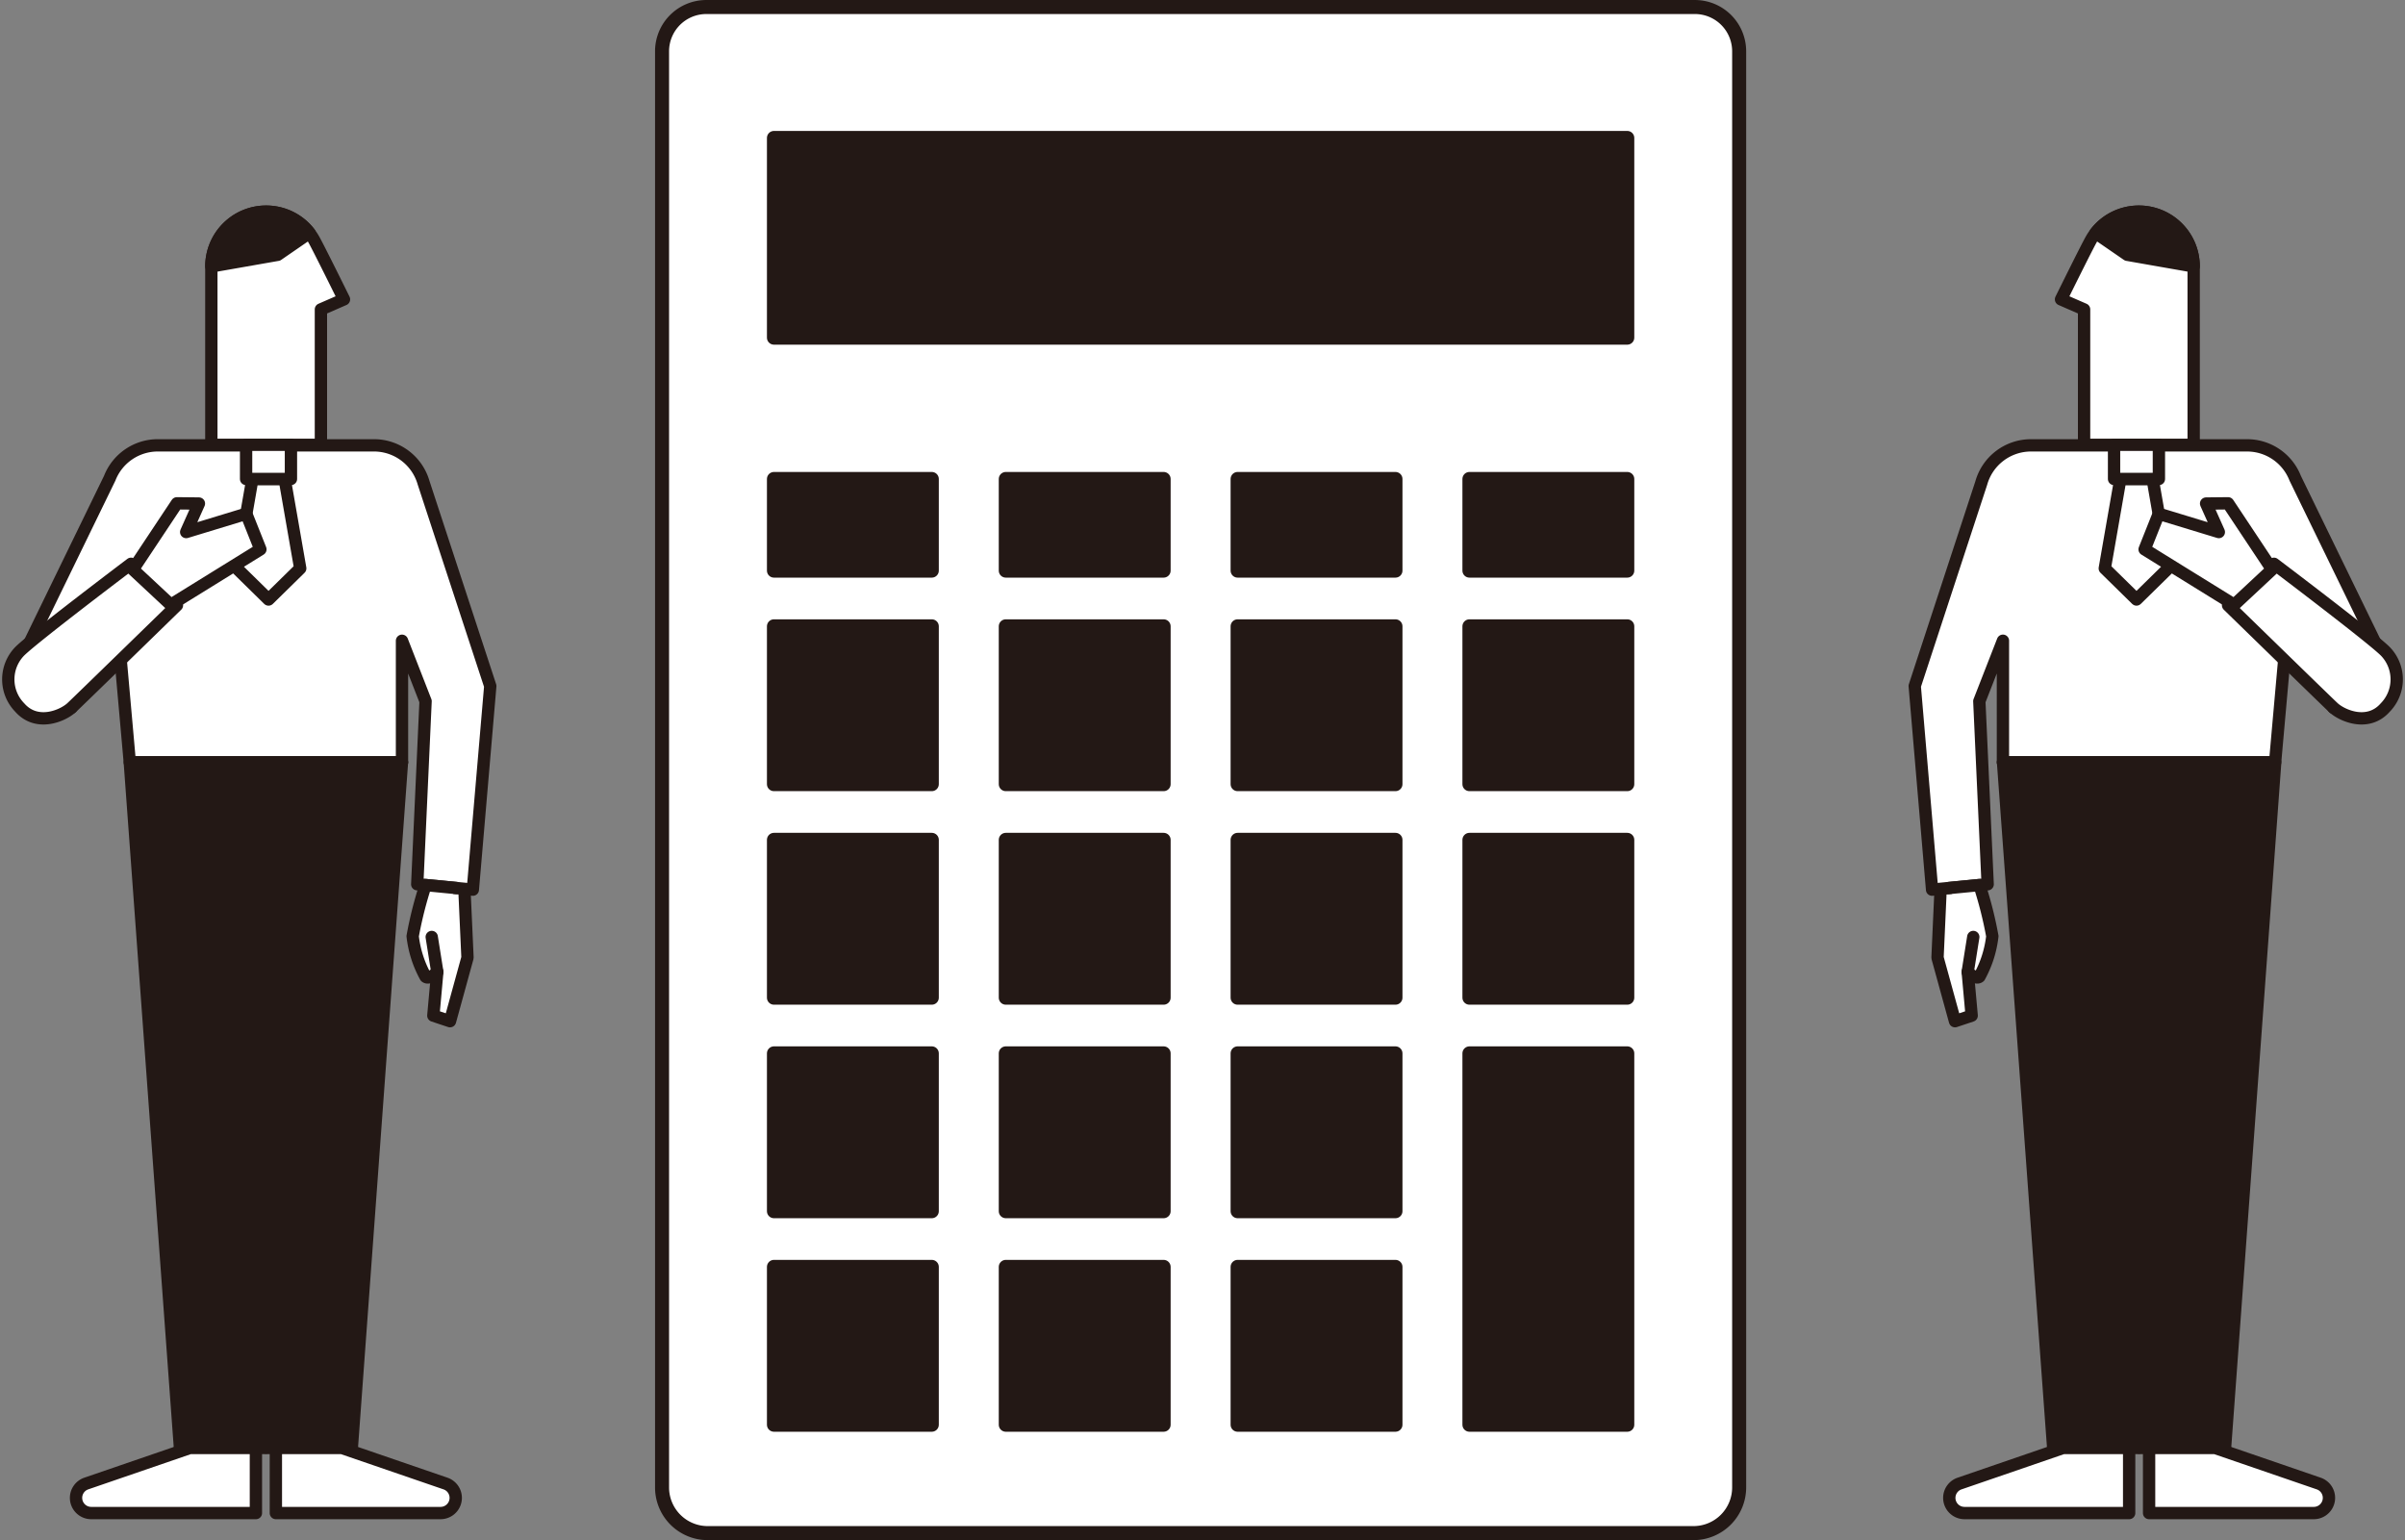 <svg xmlns="http://www.w3.org/2000/svg" width="195.165" height="124.992" viewBox="0 0 195.165 124.992">
  <rect x="0" y="0" width="195.165" height="124.992" fill="#808080" stroke="none"/>
  <g id="illust2c" transform="translate(-940.484 -787.598)" style="mix-blend-mode: multiply;isolation: isolate">
    <g id="グループ_495" data-name="グループ 495">
      <path id="パス_96799" data-name="パス 96799" d="M975.971,866.479l-.322,3.546,1.354.451,1.418-5.157-.276-6.112-3.125-.112" fill="#fff" stroke="#231815" stroke-linecap="round" stroke-linejoin="round" stroke-width="1"/>
      <path id="パス_96800" data-name="パス 96800" d="M962.08,804.775h0a4.445,4.445,0,0,0-4.446,4.446V823.7h8.892v-10.99l1.872-.817s-2.089-4.238-2.467-4.892A4.444,4.444,0,0,0,962.08,804.775Z" fill="#fff" stroke="#231815" stroke-linecap="round" stroke-linejoin="round" stroke-width="1"/>
      <path id="パス_96801" data-name="パス 96801" d="M965.6,806.5a4.44,4.44,0,0,0-3.517-1.725h0a4.445,4.445,0,0,0-4.446,4.446h0l5.383-.944Z" fill="#231815" stroke="#231815" stroke-linecap="round" stroke-linejoin="round" stroke-width="1"/>
      <path id="合体_27" data-name="合体 27" d="M974.343,859.361l.676-14.853-1.913-4.906v9.86H951.017l-1.264-14.223-3.465,9.794s-5.3-2.592-4.225-3.576l7.326-15.052a4.189,4.189,0,0,1,3.9-2.664H970.83a4.189,4.189,0,0,1,4.028,3.037l5.411,16.5L978.854,859.8Z" fill="#fff" stroke="#231815" stroke-linecap="round" stroke-linejoin="round" stroke-width="1"/>
      <path id="合体_28" data-name="合体 28" d="M955.088,905.113l-4.071-55.651H973.1l-5.45,12.064h-5.616l-.083,43.586Z" fill="#231815" stroke="#231815" stroke-linecap="round" stroke-linejoin="round" stroke-width="1"/>
      <path id="パス_96807" data-name="パス 96807" d="M947.887,910.394h13.364v-5.281h-5.364l-8.4,2.885a1.23,1.23,0,0,0-.832,1.164h0A1.232,1.232,0,0,0,947.887,910.394Z" fill="#fff" stroke="#231815" stroke-linecap="round" stroke-linejoin="round" stroke-width="1"/>
      <path id="パス_96808" data-name="パス 96808" d="M962.167,905.113h6.867l4.07-55.651H962.061Z" fill="#231815" stroke="#231815" stroke-linecap="round" stroke-linejoin="round" stroke-width="1"/>
      <path id="パス_96809" data-name="パス 96809" d="M976.235,910.394H962.871v-5.281h5.364l8.4,2.885a1.23,1.23,0,0,1,.832,1.164h0A1.233,1.233,0,0,1,976.235,910.394Z" fill="#fff" stroke="#231815" stroke-linecap="round" stroke-linejoin="round" stroke-width="1"/>
      <path id="パス_96810" data-name="パス 96810" d="M975.519,863.642l.451,2.837s-.644.645-.951.387a8.864,8.864,0,0,1-1.047-3.288,31.752,31.752,0,0,1,1.047-4.151l2.474.241" fill="#fff" stroke="#231815" stroke-linecap="round" stroke-linejoin="round" stroke-width="1"/>
      <path id="パス_96811" data-name="パス 96811" d="M964.848,833.727l-1.264-7.256h-2.618l-1.264,7.256,2.573,2.526Z" fill="#fff" stroke="#231815" stroke-linecap="round" stroke-linejoin="round" stroke-width="1"/>
      <rect id="長方形_1126" data-name="長方形 1126" width="3.639" height="2.775" transform="translate(960.455 823.696)" fill="#fff" stroke="#231815" stroke-linecap="round" stroke-linejoin="round" stroke-width="1"/>
      <path id="パス_96812" data-name="パス 96812" d="M946.288,845.034c.522-.482,8.554-8.314,8.554-8.314l-3.724-3.364s-7.76,5.857-9.012,7.077a3.268,3.268,0,0,0-.021,4.585C943.489,846.616,945.6,845.671,946.288,845.034Z" fill="#fff" stroke="#231815" stroke-linecap="round" stroke-linejoin="round" stroke-width="1"/>
      <path id="パス_96813" data-name="パス 96813" d="M954.342,836.682l7.273-4.5-1.148-2.888-4.875,1.484,1.034-2.313-1.785-.019-3.569,5.372Z" fill="#fff" stroke="#231815" stroke-linecap="round" stroke-linejoin="round" stroke-width="1"/>
    </g>
    <g id="グループ_496" data-name="グループ 496">
      <path id="パス_96814" data-name="パス 96814" d="M1100.163,866.479l.322,3.546-1.354.451-1.418-5.157.252-5.585,3.565-.577" fill="#fff" stroke="#231815" stroke-linecap="round" stroke-linejoin="round" stroke-width="1"/>
      <path id="パス_96815" data-name="パス 96815" d="M1114.053,804.775h0a4.446,4.446,0,0,1,4.447,4.446V823.7h-8.893v-10.99l-1.872-.817s2.089-4.238,2.468-4.892A4.442,4.442,0,0,1,1114.053,804.775Z" fill="#fff" stroke="#231815" stroke-linecap="round" stroke-linejoin="round" stroke-width="1"/>
      <path id="パス_96816" data-name="パス 96816" d="M1110.536,806.5a4.443,4.443,0,0,1,3.517-1.725h0a4.446,4.446,0,0,1,4.447,4.446h0l-5.383-.944Z" fill="#231815" stroke="#231815" stroke-linecap="round" stroke-linejoin="round" stroke-width="1"/>
      <path id="合体_29" data-name="合体 29" d="M1095.864,843.275l5.4-16.478a4.19,4.19,0,0,1,4.033-3.055h17.539a4.19,4.19,0,0,1,3.9,2.663l7.326,15.053c1.077.984-4.225,3.576-4.225,3.576l-3.464-9.794-1.265,14.223h-22.087V839.6l-1.915,4.909.676,14.853-4.51.439Z" fill="#fff" stroke="#231815" stroke-linecap="round" stroke-linejoin="round" stroke-width="1"/>
      <path id="合体_30" data-name="合体 30" d="M1114.178,905.113l-.083-43.586h-5.616l-5.451-12.064h22.088l-4.071,55.651Z" fill="#231815" stroke="#231815" stroke-linecap="round" stroke-linejoin="round" stroke-width="1"/>
      <path id="パス_96822" data-name="パス 96822" d="M1128.246,910.394h-13.364v-5.281h5.364l8.4,2.885a1.229,1.229,0,0,1,.832,1.164h0A1.232,1.232,0,0,1,1128.246,910.394Z" fill="#fff" stroke="#231815" stroke-linecap="round" stroke-linejoin="round" stroke-width="1"/>
      <path id="パス_96823" data-name="パス 96823" d="M1113.966,905.113H1107.1l-4.071-55.651h11.044Z" fill="#231815" stroke="#231815" stroke-linecap="round" stroke-linejoin="round" stroke-width="1"/>
      <path id="パス_96824" data-name="パス 96824" d="M1099.9,910.394h13.364v-5.281H1107.9L1099.5,908a1.231,1.231,0,0,0-.832,1.164h0A1.233,1.233,0,0,0,1099.9,910.394Z" fill="#fff" stroke="#231815" stroke-linecap="round" stroke-linejoin="round" stroke-width="1"/>
      <path id="パス_96825" data-name="パス 96825" d="M1100.614,863.642l-.451,2.837s.644.645.951.387a8.864,8.864,0,0,0,1.047-3.288,31.752,31.752,0,0,0-1.047-4.151l-2.462.24" fill="#fff" stroke="#231815" stroke-linecap="round" stroke-linejoin="round" stroke-width="1"/>
      <path id="パス_96826" data-name="パス 96826" d="M1111.286,833.727l1.265-7.256h2.618l1.264,7.256-2.573,2.526Z" fill="#fff" stroke="#231815" stroke-linecap="round" stroke-linejoin="round" stroke-width="1"/>
      <rect id="長方形_1127" data-name="長方形 1127" width="3.639" height="2.775" transform="translate(1115.678 826.471) rotate(-180)" fill="#fff" stroke="#231815" stroke-linecap="round" stroke-linejoin="round" stroke-width="1"/>
      <path id="パス_96827" data-name="パス 96827" d="M1129.845,845.034c-.522-.482-8.553-8.314-8.553-8.314l3.723-3.364s7.76,5.857,9.012,7.077a3.268,3.268,0,0,1,.021,4.585C1132.645,846.616,1130.533,845.671,1129.845,845.034Z" fill="#fff" stroke="#231815" stroke-linecap="round" stroke-linejoin="round" stroke-width="1"/>
      <path id="パス_96828" data-name="パス 96828" d="M1121.791,836.682l-7.273-4.5,1.149-2.888,4.875,1.484-1.034-2.313,1.785-.019,3.569,5.372Z" fill="#fff" stroke="#231815" stroke-linecap="round" stroke-linejoin="round" stroke-width="1"/>
    </g>
    <g id="グループ_499" data-name="グループ 499">
      <g id="グループ_498" data-name="グループ 498">
        <g id="グループ_497" data-name="グループ 497">
          <path id="長方形_1128" data-name="長方形 1128" d="M3.706,0H120.262a3.592,3.592,0,0,1,3.592,3.592V83.814a3.592,3.592,0,0,1-3.592,3.592H3.706A3.706,3.706,0,0,1,0,83.7v-80A3.706,3.706,0,0,1,3.706,0Z" transform="translate(994.21 912.022) rotate(-90)" fill="#fff" stroke="#231815" stroke-linecap="round" stroke-linejoin="round" stroke-width="1.138"/>
          <rect id="長方形_1129" data-name="長方形 1129" width="69.247" height="16.208" transform="translate(1003.29 798.793)" fill="#231815" stroke="#231815" stroke-linecap="round" stroke-linejoin="round" stroke-width="1.138"/>
        </g>
      </g>
      <rect id="長方形_1130" data-name="長方形 1130" width="12.809" height="7.437" transform="translate(1003.29 826.471)" fill="#231815" stroke="#231815" stroke-linecap="round" stroke-linejoin="round" stroke-width="1.138"/>
      <rect id="長方形_1131" data-name="長方形 1131" width="12.809" height="7.437" transform="translate(1022.103 826.471)" fill="#231815" stroke="#231815" stroke-linecap="round" stroke-linejoin="round" stroke-width="1.138"/>
      <rect id="長方形_1132" data-name="長方形 1132" width="12.809" height="7.437" transform="translate(1040.916 826.471)" fill="#231815" stroke="#231815" stroke-linecap="round" stroke-linejoin="round" stroke-width="1.138"/>
      <rect id="長方形_1133" data-name="長方形 1133" width="12.809" height="7.437" transform="translate(1059.728 826.471)" fill="#231815" stroke="#231815" stroke-linecap="round" stroke-linejoin="round" stroke-width="1.138"/>
      <rect id="長方形_1134" data-name="長方形 1134" width="12.809" height="12.809" transform="translate(1003.29 838.429)" fill="#231815" stroke="#231815" stroke-linecap="round" stroke-linejoin="round" stroke-width="1.138"/>
      <rect id="長方形_1135" data-name="長方形 1135" width="12.809" height="12.809" transform="translate(1022.103 838.429)" fill="#231815" stroke="#231815" stroke-linecap="round" stroke-linejoin="round" stroke-width="1.138"/>
      <rect id="長方形_1136" data-name="長方形 1136" width="12.809" height="12.809" transform="translate(1040.916 838.429)" fill="#231815" stroke="#231815" stroke-linecap="round" stroke-linejoin="round" stroke-width="1.138"/>
      <rect id="長方形_1137" data-name="長方形 1137" width="12.809" height="12.809" transform="translate(1059.728 838.429)" fill="#231815" stroke="#231815" stroke-linecap="round" stroke-linejoin="round" stroke-width="1.138"/>
      <rect id="長方形_1138" data-name="長方形 1138" width="12.809" height="12.809" transform="translate(1003.29 855.759)" fill="#231815" stroke="#231815" stroke-linecap="round" stroke-linejoin="round" stroke-width="1.138"/>
      <rect id="長方形_1139" data-name="長方形 1139" width="12.809" height="12.809" transform="translate(1022.103 855.759)" fill="#231815" stroke="#231815" stroke-linecap="round" stroke-linejoin="round" stroke-width="1.138"/>
      <rect id="長方形_1140" data-name="長方形 1140" width="12.809" height="12.809" transform="translate(1040.916 855.759)" fill="#231815" stroke="#231815" stroke-linecap="round" stroke-linejoin="round" stroke-width="1.138"/>
      <rect id="長方形_1141" data-name="長方形 1141" width="12.809" height="12.809" transform="translate(1059.728 855.759)" fill="#231815" stroke="#231815" stroke-linecap="round" stroke-linejoin="round" stroke-width="1.138"/>
      <rect id="長方形_1142" data-name="長方形 1142" width="12.809" height="12.809" transform="translate(1003.29 873.088)" fill="#231815" stroke="#231815" stroke-linecap="round" stroke-linejoin="round" stroke-width="1.138"/>
      <rect id="長方形_1143" data-name="長方形 1143" width="12.809" height="12.809" transform="translate(1022.103 873.088)" fill="#231815" stroke="#231815" stroke-linecap="round" stroke-linejoin="round" stroke-width="1.138"/>
      <rect id="長方形_1144" data-name="長方形 1144" width="12.809" height="12.809" transform="translate(1040.916 873.088)" fill="#231815" stroke="#231815" stroke-linecap="round" stroke-linejoin="round" stroke-width="1.138"/>
      <rect id="長方形_1145" data-name="長方形 1145" width="12.809" height="30.138" transform="translate(1059.728 873.088)" fill="#231815" stroke="#231815" stroke-linecap="round" stroke-linejoin="round" stroke-width="1.138"/>
      <rect id="長方形_1146" data-name="長方形 1146" width="12.809" height="12.809" transform="translate(1003.29 890.417)" fill="#231815" stroke="#231815" stroke-linecap="round" stroke-linejoin="round" stroke-width="1.138"/>
      <rect id="長方形_1147" data-name="長方形 1147" width="12.809" height="12.809" transform="translate(1022.103 890.417)" fill="#231815" stroke="#231815" stroke-linecap="round" stroke-linejoin="round" stroke-width="1.138"/>
      <rect id="長方形_1148" data-name="長方形 1148" width="12.809" height="12.809" transform="translate(1040.916 890.417)" fill="#231815" stroke="#231815" stroke-linecap="round" stroke-linejoin="round" stroke-width="1.138"/>
    </g>
  </g>
</svg>
